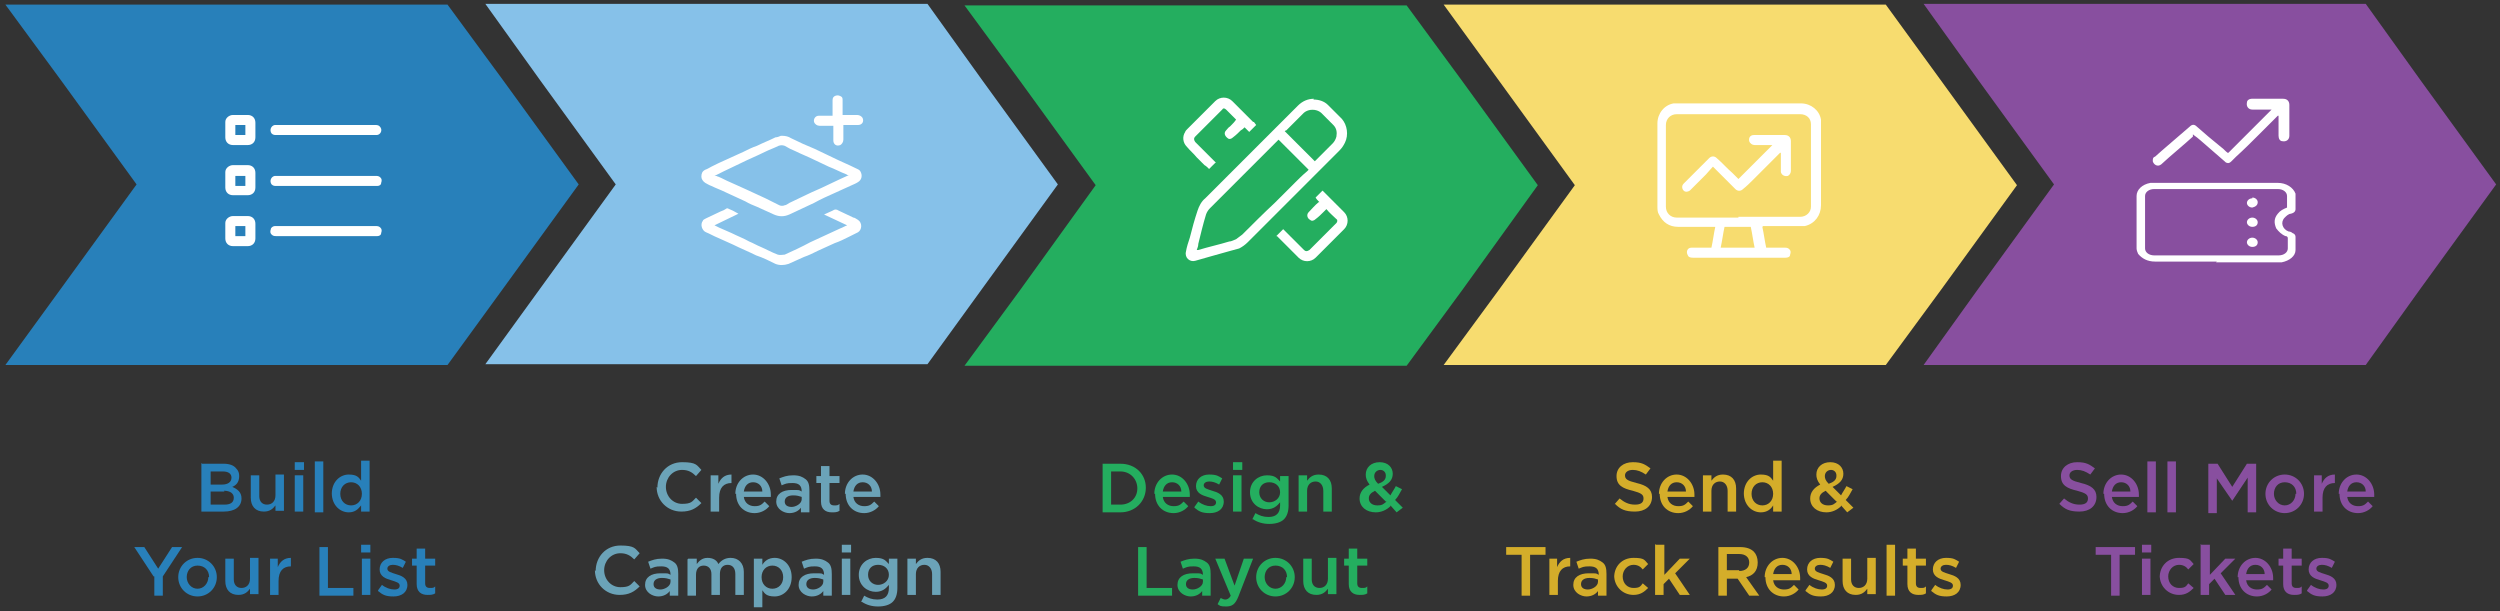 <?xml version="1.0" encoding="UTF-8"?>
<svg xmlns="http://www.w3.org/2000/svg" version="1.1" viewBox="0 0 324 79.2">
  <rect x="0" y="0" width="324" height="79.2" fill="#333333" stroke="none"/>
  <defs>
    <style>
      .cls-1 {
        fill: #86c1e9;
      }

      .cls-2 {
        fill: #6ba3b8;
      }

      .cls-3 {
        fill: #f7dc6f;
      }

      .cls-4 {
        fill: #fff;
      }

      .cls-5 {
        fill: #884f9f;
      }

      .cls-6 {
        fill: #d4ad2a;
      }

      .cls-7 {
        fill: #24ae5f;
      }

      .cls-8 {
        fill: #2880ba;
      }
    </style>
  </defs>
  <!-- Generator: Adobe Illustrator 28.6.0, SVG Export Plug-In . SVG Version: 1.2.0 Build 709)  -->
  <g>
    <g id="Layer_1">
      <g>
        <g>
          <polygon class="cls-8" points="65.2 10.4 58 .6 .7 .6 7.9 10.4 17.7 23.9 7.9 37.4 .7 47.3 58 47.3 65.2 37.4 75 23.9 65.2 10.4"/>
          <polygon class="cls-1" points="127.3 10.4 120.2 .5 62.9 .5 70 10.4 79.8 23.9 70 37.4 62.9 47.2 120.2 47.2 127.3 37.4 137.1 23.9 127.3 10.4"/>
          <polygon class="cls-7" points="189.5 10.5 182.3 .7 125 .7 132.2 10.5 142 24 132.2 37.6 125 47.4 182.3 47.4 189.5 37.6 199.3 24 189.5 10.5"/>
          <polygon class="cls-3" points="251.6 10.5 244.4 .6 187.1 .6 194.3 10.5 204.1 24 194.3 37.5 187.1 47.3 244.4 47.3 251.6 37.5 261.4 24 251.6 10.5"/>
          <polygon class="cls-5" points="313.7 10.4 306.6 .5 249.3 .5 256.4 10.4 266.2 23.9 256.4 37.4 249.3 47.3 306.6 47.3 313.7 37.4 323.5 23.9 313.7 10.4"/>
        </g>
        <g>
          <path class="cls-7" d="M142.9,60.1h2.3c2,0,3.3,1.4,3.3,3.1h0c0,1.8-1.4,3.2-3.3,3.2h-2.3v-6.3ZM144,61.1v4.3h1.2c1.3,0,2.2-.9,2.2-2.1h0c0-1.2-.9-2.2-2.2-2.2h-1.2Z"/>
          <path class="cls-7" d="M149.6,64h0c0-1.4,1-2.5,2.3-2.5s2.3,1.2,2.3,2.6,0,.2,0,.3h-3.5c.1.8.7,1.2,1.4,1.2s.9-.2,1.3-.6l.6.6c-.4.5-1.1.9-1.9.9-1.4,0-2.4-1-2.4-2.5ZM153.1,63.7c0-.7-.5-1.2-1.2-1.2s-1.1.5-1.2,1.2h2.4Z"/>
          <path class="cls-7" d="M154.8,65.7l.5-.7c.5.4,1.1.6,1.6.6s.7-.2.7-.5h0c0-.4-.5-.5-1.1-.7-.7-.2-1.5-.5-1.5-1.4h0c0-.9.7-1.5,1.7-1.5s1.2.2,1.7.5l-.4.8c-.5-.3-.9-.4-1.3-.4s-.7.2-.7.5h0c0,.4.5.5,1.1.7.7.2,1.5.5,1.5,1.4h0c0,1-.8,1.5-1.8,1.5s-1.4-.2-2-.7Z"/>
          <path class="cls-7" d="M159.8,59.9h1.2v1h-1.2v-1ZM159.8,61.6h1.1v4.7h-1.1v-4.7Z"/>
          <path class="cls-7" d="M162.3,67.3l.4-.8c.5.3,1,.5,1.7.5,1,0,1.5-.5,1.5-1.5v-.4c-.4.5-.9.9-1.7.9-1.1,0-2.2-.8-2.2-2.2h0c0-1.4,1.1-2.2,2.2-2.2s1.3.4,1.7.8v-.7h1.1v3.8c0,.8-.2,1.4-.6,1.8s-1.1.6-1.9.6-1.5-.2-2.1-.6ZM165.9,63.8h0c0-.8-.6-1.3-1.4-1.3s-1.3.5-1.3,1.3h0c0,.8.6,1.3,1.3,1.3s1.4-.5,1.4-1.3Z"/>
          <path class="cls-7" d="M168.3,61.6h1.1v.7c.3-.4.7-.8,1.5-.8,1.1,0,1.7.7,1.7,1.8v3h-1.1v-2.7c0-.7-.4-1.2-1-1.2s-1.1.4-1.1,1.2v2.7h-1.1v-4.7Z"/>
          <path class="cls-7" d="M180.2,65.6c-.5.5-1.2.8-1.9.8-1.2,0-2.1-.7-2.1-1.8h0c0-.8.5-1.4,1.3-1.8-.4-.5-.5-.9-.5-1.3h0c0-.9.7-1.6,1.8-1.6s1.7.7,1.7,1.5h0c0,.8-.5,1.3-1.4,1.7l1.1,1.1c.2-.4.5-.8.7-1.2l.8.4c-.3.5-.5,1-.9,1.4l1,1-.8.6-.8-.9ZM179.6,65l-1.4-1.4c-.6.3-.8.6-.8,1h0c0,.5.4.9,1.1.9s.8-.2,1.2-.5ZM179.6,61.6h0c0-.4-.3-.7-.7-.7s-.8.3-.8.8h0c0,.3.1.6.5,1,.6-.2,1-.5,1-1Z"/>
          <path class="cls-7" d="M147.5,70.9h1.1v5.3h3.3v1h-4.4v-6.3Z"/>
          <path class="cls-7" d="M152.6,75.8h0c0-1,.8-1.5,2-1.5s.9,0,1.3.2h0c0-.8-.4-1.1-1.2-1.1s-.9.1-1.4.3l-.3-.9c.5-.2,1-.4,1.8-.4s1.2.2,1.6.5c.4.3.5.8.5,1.5v2.8h-1.1v-.6c-.3.4-.8.7-1.5.7s-1.7-.5-1.7-1.5ZM155.9,75.4v-.3c-.3-.1-.6-.2-1.1-.2-.7,0-1.1.3-1.1.8h0c0,.5.4.7.9.7s1.3-.4,1.3-1Z"/>
          <path class="cls-7" d="M161.3,72.4h1.1l-1.9,4.9c-.4,1-.8,1.3-1.6,1.3s-.8-.1-1.1-.3l.4-.8c.2.1.4.2.6.2s.5-.1.7-.5l-2-4.8h1.2l1.3,3.5,1.2-3.5Z"/>
          <path class="cls-7" d="M162.8,74.8h0c0-1.4,1.1-2.5,2.5-2.5s2.5,1.1,2.5,2.5h0c0,1.4-1.1,2.5-2.5,2.5s-2.5-1.1-2.5-2.5ZM166.8,74.8h0c0-.9-.6-1.5-1.5-1.5s-1.4.7-1.4,1.5h0c0,.8.6,1.5,1.4,1.5s1.4-.7,1.4-1.5Z"/>
          <path class="cls-7" d="M168.9,75.4v-3h1.1v2.7c0,.7.4,1.1,1,1.1s1.1-.4,1.1-1.2v-2.7h1.1v4.7h-1.1v-.7c-.3.4-.7.8-1.5.8-1.1,0-1.7-.7-1.7-1.8Z"/>
          <path class="cls-7" d="M174.8,75.8v-2.5h-.6v-.9h.6v-1.3h1.1v1.3h1.3v.9h-1.3v2.3c0,.4.2.6.6.6s.5,0,.7-.2v.9c-.3.2-.6.2-1,.2-.8,0-1.4-.4-1.4-1.4Z"/>
        </g>
        <g>
          <path class="cls-5" d="M266.8,65.4l.7-.8c.6.5,1.2.8,2,.8s1.1-.3,1.1-.8h0c0-.5-.3-.7-1.4-1-1.3-.3-2.1-.7-2.1-1.9h0c0-1.1.9-1.8,2.1-1.8s1.6.3,2.3.8l-.6.8c-.6-.4-1.1-.6-1.7-.6s-1,.3-1,.7h0c0,.5.3.7,1.5,1,1.3.3,2,.8,2,1.8h0c0,1.2-.9,1.9-2.2,1.9s-1.9-.3-2.6-1Z"/>
          <path class="cls-5" d="M272.6,64h0c0-1.4,1-2.5,2.3-2.5s2.3,1.2,2.3,2.6,0,.2,0,.3h-3.5c.1.8.7,1.2,1.4,1.2s.9-.2,1.3-.6l.6.6c-.4.5-1.1.9-1.9.9-1.4,0-2.4-1-2.4-2.5ZM276.1,63.7c0-.7-.5-1.2-1.2-1.2s-1.1.5-1.2,1.2h2.4Z"/>
          <path class="cls-5" d="M278.3,59.8h1.1v6.6h-1.1v-6.6Z"/>
          <path class="cls-5" d="M280.9,59.8h1.1v6.6h-1.1v-6.6Z"/>
          <path class="cls-5" d="M286.2,60.1h1.2l1.9,3,1.9-3h1.2v6.3h-1.1v-4.5l-2,3h0l-2-2.9v4.5h-1.1v-6.3Z"/>
          <path class="cls-5" d="M293.6,64h0c0-1.4,1.1-2.5,2.5-2.5s2.5,1.1,2.5,2.5h0c0,1.4-1.1,2.5-2.5,2.5s-2.5-1.1-2.5-2.5ZM297.6,64h0c0-.9-.6-1.5-1.5-1.5s-1.4.7-1.4,1.5h0c0,.8.6,1.5,1.4,1.5s1.4-.7,1.4-1.5Z"/>
          <path class="cls-5" d="M299.8,61.6h1.1v1.1c.3-.7.8-1.2,1.7-1.2v1.1h0c-1,0-1.6.6-1.6,1.9v1.8h-1.1v-4.7Z"/>
          <path class="cls-5" d="M303.1,64h0c0-1.4,1-2.5,2.3-2.5s2.3,1.2,2.3,2.6,0,.2,0,.3h-3.5c.1.8.7,1.2,1.4,1.2s.9-.2,1.3-.6l.6.6c-.4.5-1.1.9-1.9.9-1.4,0-2.4-1-2.4-2.5ZM306.6,63.7c0-.7-.5-1.2-1.2-1.2s-1.1.5-1.2,1.2h2.4Z"/>
          <path class="cls-5" d="M273.6,71.9h-2v-1h5.1v1h-2v5.3h-1.1v-5.3Z"/>
          <path class="cls-5" d="M277.6,70.6h1.2v1h-1.2v-1ZM277.6,72.4h1.1v4.7h-1.1v-4.7Z"/>
          <path class="cls-5" d="M279.9,74.8h0c0-1.4,1-2.5,2.5-2.5s1.4.3,1.9.8l-.7.7c-.3-.4-.7-.6-1.2-.6-.8,0-1.4.7-1.4,1.5h0c0,.9.6,1.5,1.4,1.5s.9-.2,1.2-.6l.7.6c-.5.5-1,.9-1.9.9-1.4,0-2.5-1.1-2.5-2.5Z"/>
          <path class="cls-5" d="M285.3,70.6h1.1v3.9l2-2.1h1.3l-1.9,1.9,1.9,2.8h-1.3l-1.4-2.1-.7.7v1.4h-1.1v-6.6Z"/>
          <path class="cls-5" d="M290,74.8h0c0-1.4,1-2.5,2.3-2.5s2.3,1.2,2.3,2.6,0,.2,0,.3h-3.5c.1.8.7,1.2,1.4,1.2s.9-.2,1.3-.6l.6.6c-.4.5-1.1.9-1.9.9-1.4,0-2.4-1-2.4-2.5ZM293.5,74.4c0-.7-.5-1.2-1.2-1.2s-1.1.5-1.2,1.2h2.4Z"/>
          <path class="cls-5" d="M295.9,75.8v-2.5h-.6v-.9h.6v-1.3h1.1v1.3h1.3v.9h-1.3v2.3c0,.4.2.6.6.6s.5,0,.7-.2v.9c-.3.2-.6.2-1,.2-.8,0-1.4-.4-1.4-1.4Z"/>
          <path class="cls-5" d="M299,76.5l.5-.7c.5.4,1.1.6,1.6.6s.7-.2.7-.5h0c0-.4-.5-.5-1.1-.7-.7-.2-1.5-.5-1.5-1.4h0c0-.9.7-1.5,1.7-1.5s1.2.2,1.7.5l-.4.8c-.5-.3-.9-.4-1.3-.4s-.7.2-.7.5h0c0,.4.5.5,1.1.7.7.2,1.5.5,1.5,1.4h0c0,1-.8,1.5-1.8,1.5s-1.4-.2-2-.7Z"/>
        </g>
        <g>
          <path class="cls-6" d="M209.2,65.4l.7-.8c.6.5,1.2.8,2,.8s1.1-.3,1.1-.8h0c0-.5-.3-.7-1.4-1-1.3-.3-2.1-.7-2.1-1.9h0c0-1.1.9-1.8,2.1-1.8s1.6.3,2.3.8l-.6.8c-.6-.4-1.1-.6-1.7-.6s-1,.3-1,.7h0c0,.5.3.7,1.5,1,1.3.3,2,.8,2,1.8h0c0,1.2-.9,1.9-2.2,1.9s-1.9-.3-2.6-1Z"/>
          <path class="cls-6" d="M215,64h0c0-1.4,1-2.5,2.3-2.5s2.3,1.2,2.3,2.6,0,.2,0,.3h-3.5c.1.8.7,1.2,1.4,1.2s.9-.2,1.3-.6l.6.6c-.4.5-1.1.9-1.9.9-1.4,0-2.4-1-2.4-2.5ZM218.5,63.7c0-.7-.5-1.2-1.2-1.2s-1.1.5-1.2,1.2h2.4Z"/>
          <path class="cls-6" d="M220.7,61.6h1.1v.7c.3-.4.7-.8,1.5-.8,1.1,0,1.7.7,1.7,1.8v3h-1.1v-2.7c0-.7-.4-1.2-1-1.2s-1.1.4-1.1,1.2v2.7h-1.1v-4.7Z"/>
          <path class="cls-6" d="M226,64h0c0-1.6,1.1-2.5,2.2-2.5s1.3.4,1.6.8v-2.6h1.1v6.6h-1.1v-.8c-.3.5-.8.9-1.6.9-1.1,0-2.2-.9-2.2-2.5ZM229.8,64h0c0-.9-.6-1.5-1.4-1.5s-1.4.6-1.4,1.5h0c0,.9.6,1.5,1.4,1.5s1.4-.6,1.4-1.5Z"/>
          <path class="cls-6" d="M238.6,65.6c-.5.5-1.2.8-1.9.8-1.2,0-2.1-.7-2.1-1.8h0c0-.8.5-1.4,1.3-1.8-.4-.5-.5-.9-.5-1.3h0c0-.9.7-1.6,1.8-1.6s1.7.7,1.7,1.5h0c0,.8-.5,1.3-1.4,1.7l1.1,1.1c.2-.4.5-.8.7-1.2l.8.4c-.3.5-.5,1-.9,1.4l1,1-.8.6-.8-.9ZM238,65l-1.4-1.4c-.6.3-.8.6-.8,1h0c0,.5.4.9,1.1.9s.8-.2,1.2-.5ZM238,61.6h0c0-.4-.3-.7-.7-.7s-.8.3-.8.8h0c0,.3.1.6.5,1,.6-.2,1-.5,1-1Z"/>
          <path class="cls-6" d="M197.2,71.9h-2v-1h5.1v1h-2v5.3h-1.1v-5.3Z"/>
          <path class="cls-6" d="M200.7,72.4h1.1v1.1c.3-.7.8-1.2,1.7-1.2v1.1h0c-1,0-1.6.6-1.6,1.9v1.8h-1.1v-4.7Z"/>
          <path class="cls-6" d="M203.9,75.8h0c0-1,.8-1.5,2-1.5s.9,0,1.3.2h0c0-.8-.4-1.1-1.2-1.1s-.9.1-1.4.3l-.3-.9c.5-.2,1-.4,1.8-.4s1.2.2,1.6.5c.4.3.5.8.5,1.5v2.8h-1.1v-.6c-.3.4-.8.7-1.5.7s-1.7-.5-1.7-1.5ZM207.1,75.4v-.3c-.3-.1-.6-.2-1.1-.2-.7,0-1.1.3-1.1.8h0c0,.5.4.7.9.7s1.3-.4,1.3-1Z"/>
          <path class="cls-6" d="M209.2,74.8h0c0-1.4,1-2.5,2.5-2.5s1.4.3,1.9.8l-.7.7c-.3-.4-.7-.6-1.2-.6-.8,0-1.4.7-1.4,1.5h0c0,.9.6,1.5,1.4,1.5s.9-.2,1.2-.6l.7.6c-.5.5-1,.9-1.9.9-1.4,0-2.5-1.1-2.5-2.5Z"/>
          <path class="cls-6" d="M214.6,70.6h1.1v3.9l2-2.1h1.3l-1.9,1.9,1.9,2.8h-1.3l-1.4-2.1-.7.7v1.4h-1.1v-6.6Z"/>
          <path class="cls-6" d="M222.7,70.9h2.8c.8,0,1.4.2,1.8.6.3.3.5.8.5,1.4h0c0,1.1-.6,1.7-1.5,1.9l1.7,2.4h-1.3l-1.5-2.2h-1.4v2.2h-1.1v-6.3ZM225.4,74c.8,0,1.3-.4,1.3-1.1h0c0-.7-.5-1.1-1.3-1.1h-1.6v2.1h1.6Z"/>
          <path class="cls-6" d="M228.7,74.8h0c0-1.4,1-2.5,2.3-2.5s2.3,1.2,2.3,2.6,0,.2,0,.3h-3.5c.1.8.7,1.2,1.4,1.2s.9-.2,1.3-.6l.6.6c-.4.5-1.1.9-1.9.9-1.4,0-2.4-1-2.4-2.5ZM232.2,74.4c0-.7-.5-1.2-1.2-1.2s-1.1.5-1.2,1.2h2.4Z"/>
          <path class="cls-6" d="M234,76.5l.5-.7c.5.4,1.1.6,1.6.6s.7-.2.7-.5h0c0-.4-.5-.5-1.1-.7-.7-.2-1.5-.5-1.5-1.4h0c0-.9.7-1.5,1.7-1.5s1.2.2,1.7.5l-.4.8c-.5-.3-.9-.4-1.3-.4s-.7.2-.7.5h0c0,.4.5.5,1.1.7.7.2,1.5.5,1.5,1.4h0c0,1-.8,1.5-1.8,1.5s-1.4-.2-2-.7Z"/>
          <path class="cls-6" d="M238.8,75.4v-3h1.1v2.7c0,.7.4,1.1,1,1.1s1.1-.4,1.1-1.2v-2.7h1.1v4.7h-1.1v-.7c-.3.4-.7.8-1.5.8-1.1,0-1.7-.7-1.7-1.8Z"/>
          <path class="cls-6" d="M244.5,70.6h1.1v6.6h-1.1v-6.6Z"/>
          <path class="cls-6" d="M247.2,75.8v-2.5h-.6v-.9h.6v-1.3h1.1v1.3h1.3v.9h-1.3v2.3c0,.4.2.6.6.6s.5,0,.7-.2v.9c-.3.2-.6.2-1,.2-.8,0-1.4-.4-1.4-1.4Z"/>
          <path class="cls-6" d="M250.3,76.5l.5-.7c.5.4,1.1.6,1.6.6s.7-.2.7-.5h0c0-.4-.5-.5-1.1-.7-.7-.2-1.5-.5-1.5-1.4h0c0-.9.7-1.5,1.7-1.5s1.2.2,1.7.5l-.4.8c-.5-.3-.9-.4-1.3-.4s-.7.2-.7.5h0c0,.4.5.5,1.1.7.7.2,1.5.5,1.5,1.4h0c0,1-.8,1.5-1.8,1.5s-1.4-.2-2-.7Z"/>
        </g>
        <g>
          <path class="cls-8" d="M26.2,60.1h2.8c.7,0,1.3.2,1.6.6.3.3.4.6.4,1h0c0,.8-.4,1.2-.9,1.4.7.3,1.2.7,1.2,1.5h0c0,1.1-.9,1.7-2.3,1.7h-2.9v-6.3ZM30,61.9c0-.5-.4-.8-1.1-.8h-1.6v1.7h1.5c.7,0,1.2-.3,1.2-.9h0ZM29.1,63.7h-1.8v1.7h1.8c.8,0,1.2-.3,1.2-.9h0c0-.5-.4-.9-1.3-.9Z"/>
          <path class="cls-8" d="M32.5,64.6v-3h1.1v2.7c0,.7.4,1.1,1,1.1s1.1-.4,1.1-1.2v-2.7h1.1v4.7h-1.1v-.7c-.3.4-.7.8-1.5.8-1.1,0-1.7-.7-1.7-1.8Z"/>
          <path class="cls-8" d="M38.2,59.9h1.2v1h-1.2v-1ZM38.2,61.6h1.1v4.7h-1.1v-4.7Z"/>
          <path class="cls-8" d="M40.8,59.8h1.1v6.6h-1.1v-6.6Z"/>
          <path class="cls-8" d="M43,64h0c0-1.6,1.1-2.5,2.2-2.5s1.3.4,1.6.8v-2.6h1.1v6.6h-1.1v-.8c-.4.5-.8.9-1.6.9-1.1,0-2.2-.9-2.2-2.5ZM46.9,64h0c0-.9-.6-1.5-1.4-1.5s-1.4.6-1.4,1.5h0c0,.9.6,1.5,1.4,1.5s1.4-.6,1.4-1.5Z"/>
          <path class="cls-8" d="M19.9,74.7l-2.5-3.8h1.3l1.8,2.8,1.8-2.8h1.3l-2.5,3.8v2.5h-1.1v-2.5Z"/>
          <path class="cls-8" d="M23.1,74.8h0c0-1.4,1.1-2.5,2.5-2.5s2.5,1.1,2.5,2.5h0c0,1.4-1.1,2.5-2.5,2.5s-2.5-1.1-2.5-2.5ZM27.1,74.8h0c0-.9-.6-1.5-1.5-1.5s-1.4.7-1.4,1.5h0c0,.8.6,1.5,1.4,1.5s1.4-.7,1.4-1.5Z"/>
          <path class="cls-8" d="M29.2,75.4v-3h1.1v2.7c0,.7.4,1.1,1,1.1s1.1-.4,1.1-1.2v-2.7h1.1v4.7h-1.1v-.7c-.3.4-.7.8-1.5.8-1.1,0-1.7-.7-1.7-1.8Z"/>
          <path class="cls-8" d="M34.9,72.4h1.1v1.1c.3-.7.8-1.2,1.7-1.2v1.1h0c-1,0-1.6.6-1.6,1.9v1.8h-1.1v-4.7Z"/>
          <path class="cls-8" d="M41.4,70.9h1.1v5.3h3.3v1h-4.4v-6.3Z"/>
          <path class="cls-8" d="M46.8,70.6h1.2v1h-1.2v-1ZM46.9,72.4h1.1v4.7h-1.1v-4.7Z"/>
          <path class="cls-8" d="M49,76.5l.5-.7c.5.4,1.1.6,1.6.6s.7-.2.7-.5h0c0-.4-.5-.5-1.1-.7-.7-.2-1.5-.5-1.5-1.4h0c0-.9.7-1.5,1.7-1.5s1.2.2,1.7.5l-.4.8c-.5-.3-.9-.4-1.3-.4s-.7.2-.7.5h0c0,.4.5.5,1.1.7.7.2,1.5.5,1.5,1.4h0c0,1-.8,1.5-1.8,1.5s-1.4-.2-2-.7Z"/>
          <path class="cls-8" d="M54,75.8v-2.5h-.6v-.9h.6v-1.3h1.1v1.3h1.3v.9h-1.3v2.3c0,.4.2.6.6.6s.5,0,.7-.2v.9c-.3.2-.6.2-1,.2-.8,0-1.4-.4-1.4-1.4Z"/>
        </g>
        <g>
          <path class="cls-2" d="M85.2,63.2h0c0-1.8,1.3-3.3,3.2-3.3s1.9.4,2.5,1l-.7.8c-.5-.5-1-.8-1.8-.8-1.2,0-2.1,1-2.1,2.2h0c0,1.2.9,2.2,2.1,2.2s1.3-.3,1.8-.8l.7.7c-.7.7-1.4,1.1-2.6,1.1-1.8,0-3.2-1.4-3.2-3.2Z"/>
          <path class="cls-2" d="M92,61.6h1.1v1.1c.3-.7.8-1.2,1.7-1.2v1.1h0c-1,0-1.6.6-1.6,1.9v1.8h-1.1v-4.7Z"/>
          <path class="cls-2" d="M95.3,64h0c0-1.4,1-2.5,2.3-2.5s2.3,1.2,2.3,2.6,0,.2,0,.3h-3.5c.1.8.7,1.2,1.4,1.2s.9-.2,1.3-.6l.6.6c-.4.5-1.1.9-1.9.9-1.4,0-2.4-1-2.4-2.5ZM98.8,63.7c0-.7-.5-1.2-1.2-1.2s-1.1.5-1.2,1.2h2.4Z"/>
          <path class="cls-2" d="M100.6,65h0c0-1,.8-1.5,2-1.5s.9,0,1.3.2h0c0-.8-.4-1.1-1.2-1.1s-.9.1-1.4.3l-.3-.9c.5-.2,1-.4,1.8-.4s1.2.2,1.6.5c.4.3.5.8.5,1.5v2.8h-1.1v-.6c-.3.4-.8.7-1.5.7s-1.7-.5-1.7-1.5ZM103.9,64.7v-.3c-.3-.1-.6-.2-1.1-.2-.7,0-1.1.3-1.1.8h0c0,.5.4.7.9.7s1.3-.4,1.3-1Z"/>
          <path class="cls-2" d="M106.4,65.1v-2.5h-.6v-.9h.6v-1.3h1.1v1.3h1.3v.9h-1.3v2.3c0,.4.2.6.6.6s.5,0,.7-.2v.9c-.3.2-.6.2-1,.2-.8,0-1.4-.4-1.4-1.4Z"/>
          <path class="cls-2" d="M109.5,64h0c0-1.4,1-2.5,2.3-2.5s2.3,1.2,2.3,2.6,0,.2,0,.3h-3.5c.1.8.7,1.2,1.4,1.2s.9-.2,1.3-.6l.6.6c-.4.5-1.1.9-1.9.9-1.4,0-2.4-1-2.4-2.5ZM113,63.7c0-.7-.5-1.2-1.2-1.2s-1.1.5-1.2,1.2h2.4Z"/>
          <path class="cls-2" d="M77.2,74h0c0-1.8,1.3-3.3,3.2-3.3s1.9.4,2.5,1l-.7.8c-.5-.5-1-.8-1.8-.8-1.2,0-2.1,1-2.1,2.2h0c0,1.2.9,2.2,2.1,2.2s1.3-.3,1.8-.8l.7.7c-.7.7-1.4,1.1-2.6,1.1-1.8,0-3.2-1.4-3.2-3.2Z"/>
          <path class="cls-2" d="M83.6,75.8h0c0-1,.8-1.5,2-1.5s.9,0,1.3.2h0c0-.8-.4-1.1-1.2-1.1s-.9.1-1.4.3l-.3-.9c.5-.2,1-.4,1.8-.4s1.2.2,1.6.5c.4.3.5.8.5,1.5v2.8h-1.1v-.6c-.3.4-.8.7-1.5.7s-1.7-.5-1.7-1.5ZM86.9,75.4v-.3c-.3-.1-.6-.2-1.1-.2-.7,0-1.1.3-1.1.8h0c0,.5.4.7.9.7s1.3-.4,1.3-1Z"/>
          <path class="cls-2" d="M89.2,72.4h1.1v.7c.3-.4.7-.8,1.4-.8s1.2.3,1.4.8c.4-.5.9-.8,1.6-.8,1,0,1.7.7,1.7,1.8v3h-1.1v-2.7c0-.8-.4-1.2-1-1.2s-1,.4-1,1.2v2.7h-1.1v-2.7c0-.7-.4-1.1-1-1.1s-1,.4-1,1.2v2.7h-1.1v-4.7Z"/>
          <path class="cls-2" d="M97.7,72.4h1.1v.8c.3-.5.8-.9,1.6-.9,1.1,0,2.2.9,2.2,2.5h0c0,1.6-1.1,2.5-2.2,2.5s-1.3-.4-1.6-.8v2.2h-1.1v-6.2ZM101.5,74.8h0c0-.9-.6-1.5-1.4-1.5s-1.4.6-1.4,1.5h0c0,.9.6,1.5,1.4,1.5s1.4-.6,1.4-1.5Z"/>
          <path class="cls-2" d="M103.5,75.8h0c0-1,.8-1.5,2-1.5s.9,0,1.3.2h0c0-.8-.4-1.1-1.2-1.1s-.9.1-1.4.3l-.3-.9c.5-.2,1-.4,1.8-.4s1.2.2,1.6.5c.4.3.5.8.5,1.5v2.8h-1.1v-.6c-.3.4-.8.7-1.5.7s-1.7-.5-1.7-1.5ZM106.7,75.4v-.3c-.3-.1-.6-.2-1.1-.2-.7,0-1.1.3-1.1.8h0c0,.5.4.7.9.7s1.3-.4,1.3-1Z"/>
          <path class="cls-2" d="M109.1,70.6h1.2v1h-1.2v-1ZM109.1,72.4h1.1v4.7h-1.1v-4.7Z"/>
          <path class="cls-2" d="M111.6,78l.4-.8c.5.3,1,.5,1.7.5,1,0,1.5-.5,1.5-1.5v-.4c-.4.5-.9.9-1.7.9-1.1,0-2.2-.8-2.2-2.2h0c0-1.4,1.1-2.2,2.2-2.2s1.3.4,1.7.8v-.7h1.1v3.8c0,.8-.2,1.4-.6,1.8s-1.1.6-1.9.6-1.5-.2-2.1-.6ZM115.2,74.5h0c0-.8-.6-1.3-1.4-1.3s-1.3.5-1.3,1.3h0c0,.8.6,1.3,1.3,1.3s1.4-.5,1.4-1.3Z"/>
          <path class="cls-2" d="M117.6,72.4h1.1v.7c.3-.4.7-.8,1.5-.8,1.1,0,1.7.7,1.7,1.8v3h-1.1v-2.7c0-.7-.4-1.2-1-1.2s-1.1.4-1.1,1.2v2.7h-1.1v-4.7Z"/>
        </g>
        <g>
          <path class="cls-4" d="M228.4,29.4c.2.9.3,1.8.5,2.7h.2c.7,0,1.5,0,2.2,0,.2,0,.4,0,.6.2.2.2.2.4.1.7,0,.3-.3.4-.6.4,0,0-.1,0-.2,0-3.9,0-7.9,0-11.8,0-.4,0-.6-.1-.7-.4-.2-.4,0-.9.5-.9,0,0,.1,0,.2,0,.7,0,1.4,0,2.2,0h.2c.2-.9.3-1.8.5-2.7h-.2c-1.5,0-3.1,0-4.6,0-1.2,0-2-.6-2.5-1.6-.2-.3-.2-.7-.2-1.1,0-3.6,0-7.1,0-10.7,0-1.3.9-2.4,2.1-2.6.2,0,.4,0,.6,0,5.3,0,10.6,0,15.9,0,1.3,0,2.4.9,2.6,2.1,0,.2,0,.4,0,.6,0,3.5,0,7,0,10.5,0,1.3-.8,2.4-2.1,2.7-.2,0-.4,0-.6,0-1.5,0-3.1,0-4.6,0h-.2ZM225.3,28.1c2.7,0,5.3,0,8,0,.8,0,1.4-.6,1.4-1.3,0-3.6,0-7.1,0-10.7,0-.8-.6-1.3-1.4-1.3-5.3,0-10.6,0-16,0-.8,0-1.4.6-1.4,1.4,0,3.5,0,7.1,0,10.6,0,.8.6,1.4,1.4,1.4,2.7,0,5.3,0,8,0ZM227,29.4h-3.5c-.2.9-.3,1.8-.5,2.7h4.4c-.2-.9-.3-1.8-.5-2.7Z"/>
          <path class="cls-4" d="M221.9,21.7c-.3.3-.5.6-.8.9-.6.6-1.1,1.1-1.7,1.7-.1.1-.3.3-.4.4-.3.2-.6.2-.8,0-.2-.2-.3-.6,0-.9,0,0,0,0,.1-.1,1.1-1.1,2.1-2.1,3.2-3.2.3-.3.7-.3,1,0,.7.6,1.3,1.3,2,1.9.3.3.6.6.8.8,1.5-1.5,2.9-2.9,4.4-4.4,0,0,0,0-.1,0-.7,0-1.4,0-2.2,0-.3,0-.6-.2-.7-.5-.1-.4.1-.8.6-.8,0,0,.1,0,.2,0,1.3,0,2.5,0,3.8,0,.5,0,.8.3.8.8,0,1.3,0,2.6,0,3.8,0,.4-.2.6-.4.7-.4.1-.8-.1-.9-.5,0,0,0-.1,0-.2,0-.7,0-1.4,0-2.1v-.2s0,0-.1,0c-1.2,1.2-2.3,2.3-3.5,3.5-.4.4-.8.8-1.3,1.2-.3.3-.7.3-1,0-.6-.6-1.3-1.3-1.9-1.9-.3-.3-.6-.6-1-1Z"/>
        </g>
        <g id="dOKKmE.tif">
          <g>
            <path class="cls-4" d="M42.3,17.5c-2.2,0-4.3,0-6.5,0-.2,0-.4,0-.6-.2-.3-.4-.1-1,.4-1.1,0,0,.1,0,.2,0,4.3,0,8.6,0,12.9,0,.4,0,.6.2.7.5.1.4-.2.8-.6.8,0,0-.1,0-.2,0-2.1,0-4.3,0-6.4,0Z"/>
            <path class="cls-4" d="M42.3,24.1c-2.2,0-4.3,0-6.5,0-.2,0-.4,0-.6-.2-.3-.4-.1-1,.4-1.1,0,0,.1,0,.2,0,4.3,0,8.6,0,12.9,0,.2,0,.4,0,.6.2.2.2.2.4.1.7,0,.3-.3.4-.5.4,0,0-.1,0-.2,0-2.1,0-4.3,0-6.4,0Z"/>
            <path class="cls-4" d="M42.3,30.6c-2.2,0-4.3,0-6.5,0-.2,0-.4,0-.6-.2-.2-.2-.2-.4-.1-.7,0-.2.3-.4.5-.4,0,0,.1,0,.2,0,4.3,0,8.6,0,12.9,0,.2,0,.4,0,.6.2.2.2.2.4.1.7,0,.3-.3.4-.5.4,0,0-.1,0-.2,0-2.2,0-4.3,0-6.5,0Z"/>
            <path class="cls-4" d="M29.2,16.9c0-.4,0-.7,0-1.1,0-.5.5-.9,1-.9.6,0,1.3,0,1.9,0,.6,0,1,.4,1,1,0,.6,0,1.3,0,1.9,0,.6-.4,1-1,1-.6,0-1.3,0-1.9,0-.6,0-1-.4-1-1,0-.3,0-.6,0-.9,0,0,0,0,0,0ZM31.8,17.5v-1.3h-1.3v1.3h1.3Z"/>
            <path class="cls-4" d="M29.2,23.4c0-.4,0-.7,0-1.1,0-.5.5-.9,1-.9.6,0,1.3,0,1.9,0,.6,0,1,.4,1,1,0,.6,0,1.3,0,1.9,0,.6-.4,1-1,1-.6,0-1.3,0-1.9,0-.6,0-1-.4-1-1,0-.3,0-.6,0-.9,0,0,0,0,0,0ZM31.8,24.1v-1.3h-1.3v1.3h1.3Z"/>
            <path class="cls-4" d="M29.2,30c0-.4,0-.7,0-1.1,0-.5.5-.9,1-.9.6,0,1.3,0,1.9,0,.6,0,1,.4,1,1,0,.6,0,1.3,0,1.9,0,.6-.4,1-1,1-.6,0-1.3,0-1.9,0-.6,0-1-.4-1-1,0-.3,0-.6,0-.9h0ZM30.5,29.3v1.3h1.3v-1.3h-1.3Z"/>
          </g>
        </g>
        <g id="_x33_Urmyz.tif">
          <g>
            <path class="cls-4" d="M170.2,12.9c.7,0,1.4.2,1.9.7.6.6,1.2,1.2,1.8,1.8.7.8.9,2.1.4,3.1-.2.4-.4.7-.7,1-4,4-7.9,7.9-11.9,11.9-.3.3-.7.6-1.1.8-.4.1-.7.2-1.1.3-.8.2-1.7.5-2.5.7-.7.2-1.4.4-2.1.6-.7.2-1.4-.4-1.2-1.2.1-.6.3-1.2.5-1.8.3-1.2.6-2.3,1-3.5.2-.6.5-1.2,1-1.6,4-4,8-8,12-12,.6-.6,1.3-.9,2.1-.9ZM169.5,21.9c-1.3-1.3-2.6-2.6-3.8-3.8-.2.2-.3.3-.5.5-1.4,1.4-2.8,2.8-4.2,4.2-.9.9-1.9,1.9-2.8,2.8-.5.5-.9.9-1.4,1.4-.2.2-.4.5-.5.8-.4,1.3-.7,2.6-1,3.8,0,.3-.1.5-.2.8,0,0,.1,0,.2,0,1.3-.4,2.7-.7,4-1.1.3,0,.6-.2.9-.3.3-.2.5-.4.8-.6,1.4-1.4,2.8-2.8,4.2-4.1.9-.9,1.7-1.7,2.6-2.6.5-.5,1-1,1.6-1.5,0,0,.1-.1.2-.2ZM170.4,20.9s0,0,0,0c.8-.8,1.5-1.5,2.3-2.3.2-.2.4-.5.5-.9.1-.6,0-1.1-.4-1.5,0,0-.2-.2-.3-.3-.4-.4-.9-.9-1.3-1.3-.6-.5-1.6-.5-2.2,0-.8.8-1.5,1.5-2.3,2.3,0,0-.1,0-.2.1,1.3,1.3,2.6,2.6,3.8,3.8Z"/>
            <path class="cls-4" d="M162.8,16.2c-.3.3-.6.6-.9.9-.2-.2-.4-.4-.6-.6-.2.2-.3.3-.5.4-.3.3-.6.6-1,.9-.2.2-.5.3-.7.1-.4-.3-.5-.7-.2-1,.2-.2.3-.4.5-.5.3-.3.6-.6.8-.9-.2-.2-.3-.3-.5-.5-.3-.3-.5-.5-.8-.8-.2-.2-.4-.2-.5,0,0,0,0,0,0,0-1.2,1.2-2.3,2.3-3.5,3.5-.2.2-.2.4,0,.7.9.9,1.8,1.8,2.6,2.6,0,0,0,0,.1,0-.3.3-.6.6-.9.9-.2-.2-.4-.4-.6-.5-.3-.3-.7-.7-1-1-.4-.5-.9-.9-1.3-1.4-.5-.5-.6-1.3-.2-1.9,0-.1.2-.3.3-.4,1.2-1.2,2.4-2.4,3.6-3.6.6-.6,1.6-.6,2.2,0,.9.9,1.8,1.8,2.7,2.7,0,0,0,0,.1,0Z"/>
            <path class="cls-4" d="M165.4,30.6c.3-.3.6-.6.9-.9,0,0,0,0,.1.1.9.9,1.8,1.8,2.6,2.6.2.2.4.2.7,0,1.2-1.2,2.3-2.3,3.5-3.5.1-.1.2-.4,0-.5-.4-.4-.9-.8-1.3-1.3,0,0,0,0,0,0-.1.1-.3.3-.4.4-.3.3-.6.6-1,.9-.2.2-.5.3-.7.1-.4-.2-.5-.7-.2-1,.4-.4.8-.9,1.3-1.3,0,0,0,0,.1,0-.2-.2-.4-.4-.5-.6.3-.3.6-.6.9-.9,0,0,0,0,0,0,.9.9,1.8,1.8,2.8,2.8.6.6.6,1.6,0,2.2-1.2,1.2-2.5,2.5-3.7,3.7-.6.6-1.6.6-2.2,0-.9-.9-1.8-1.8-2.8-2.8,0,0,0,0-.1,0Z"/>
          </g>
        </g>
        <g>
          <g id="If82W5.tif">
            <path class="cls-4" d="M284.2,17.7c-.3.3-.6.5-.9.8-.7.6-1.5,1.3-2.2,1.9-.3.3-.7.6-1,.9-.5.4-1,0-1.1-.4,0-.3,0-.5.3-.6.3-.3.6-.5.9-.8,1.2-1,2.4-2.1,3.6-3.1.3-.3.6-.3.9,0,.5.4,1,.9,1.5,1.3.6.5,1.1.9,1.7,1.4.3.2.5.5.8.7,0,0,0,0,.1,0,1.9-1.9,3.8-3.8,5.6-5.6,0,0,0,0-.1,0-.8,0-1.6,0-2.4,0-.5,0-.8-.4-.7-.9,0-.3.3-.5.6-.5.3,0,.6,0,.9,0,1.1,0,2.1,0,3.2,0,.5,0,.8.3.8.8,0,1.3,0,2.7,0,4,0,.5-.4.8-.9.7-.3,0-.5-.3-.5-.7,0-.8,0-1.6,0-2.4,0,0,0,0,0-.2,0,0,0,0-.1,0-.8.8-1.6,1.6-2.4,2.4-1,1-2,2-3,2.9-.2.2-.4.4-.6.6-.2.2-.4.3-.6.2-.1,0-.2-.1-.3-.2-.8-.7-1.5-1.3-2.3-2-.6-.5-1.1-1-1.7-1.4,0,0,0,0-.1-.1Z"/>
          </g>
          <g id="_x35_yNNkR.tif">
            <g>
              <path class="cls-4" d="M287.3,33.9c-2.7,0-5.3,0-8,0-1,0-1.7-.4-2.2-1-.1-.2-.2-.5-.2-.7,0-2.3,0-4.6,0-6.8,0-.8.7-1.5,1.8-1.7.2,0,.4,0,.5,0,5.3,0,10.6,0,16,0,1.1,0,2,.6,2.3,1.4,0,.1,0,.3,0,.4,0,.5,0,1,0,1.6,0,.3-.2.5-.6.6-.3,0-.6.3-.8.5-.6.6-.3,1.5.5,1.8.2,0,.4.1.5.2.3.1.4.3.4.5,0,.6,0,1.2,0,1.7,0,.8-.8,1.4-1.8,1.6-.2,0-.4,0-.6,0-2.6,0-5.3,0-7.9,0ZM287.3,33.1c2.7,0,5.3,0,8,0,.7,0,1.2-.4,1.2-.9,0-.4,0-.8,0-1.3,0-.1,0-.2-.2-.3,0,0,0,0-.1,0-.5-.2-.9-.6-1.2-1-.3-.7-.3-1.3.2-1.9.3-.4.7-.6,1.2-.8,0,0,0,0,0-.1,0-.5,0-.9,0-1.4,0-.5-.5-.9-1.2-.9-5.3,0-10.7,0-16,0-.7,0-1.2.4-1.2.9,0,2.3,0,4.5,0,6.8,0,.5.5.9,1.2.9,2.7,0,5.3,0,8,0Z"/>
              <path class="cls-4" d="M291.9,25.6c.4,0,.7.3.7.6,0,.4-.3.6-.7.7-.4,0-.7-.3-.7-.6,0-.3.3-.6.7-.6Z"/>
              <path class="cls-4" d="M292.6,28.8c0,.4-.3.6-.7.6-.4,0-.7-.3-.7-.6,0-.3.3-.6.7-.6.4,0,.7.3.7.6Z"/>
              <path class="cls-4" d="M292.6,31.4c0,.4-.3.6-.7.6-.4,0-.7-.3-.7-.6,0-.3.3-.6.7-.6.4,0,.7.3.7.6Z"/>
            </g>
          </g>
        </g>
        <g id="TJf4gw.tif">
          <g>
            <path class="cls-4" d="M101.4,17.6c.4,0,.8.1,1.1.3,1,.5,2.1,1,3.1,1.4.8.4,1.5.7,2.3,1.1,1,.5,2,.9,3,1.4.2.1.5.2.6.4.3.5.2,1.1-.3,1.4-.3.2-.6.3-.8.4-.7.3-1.5.7-2.2,1-.9.4-1.8.8-2.7,1.3-1.1.5-2.1,1-3.2,1.5-.7.3-1.3.3-2,0-.7-.3-1.5-.7-2.2-1-.5-.2-1-.4-1.5-.7-.9-.4-1.7-.8-2.6-1.2-.6-.3-1.2-.5-1.8-.8-.3-.1-.6-.3-.8-.4-.3-.2-.5-.5-.5-.8,0-.4.1-.7.5-.9.3-.1.6-.3.8-.4.6-.3,1.2-.6,1.9-.9.7-.3,1.5-.7,2.2-1,.6-.3,1.2-.6,1.8-.8.8-.4,1.6-.7,2.4-1.1.2,0,.5-.1.7-.2,0,0,0,0,0,0ZM92.8,22.8c.1,0,.2.1.3.1.5.2,1,.5,1.5.7.7.3,1.3.6,2,.9.9.4,1.7.8,2.6,1.2.6.3,1.2.6,1.8.9.2.1.5.1.7,0,.2,0,.4-.2.6-.3.8-.4,1.5-.7,2.3-1.1.8-.4,1.6-.7,2.4-1.1.6-.3,1.3-.6,1.9-.9.4-.2.7-.3,1.1-.5-.1,0-.2,0-.3-.1-.8-.3-1.5-.7-2.3-1-.6-.3-1.3-.6-1.9-.9-.8-.4-1.6-.7-2.4-1.1-.5-.2-.9-.4-1.4-.7-.3-.1-.5-.1-.8,0-.6.3-1.2.5-1.8.8-1,.5-2,.9-3,1.4-.8.4-1.5.7-2.3,1.1-.4.2-.8.4-1.2.6Z"/>
            <path class="cls-4" d="M110,29.3c-1.1-.5-2.1-1-3.2-1.5.4-.2.7-.3,1.1-.5,0,0,0,0,0,0,.3-.2.5-.2.8,0,.6.3,1.3.6,1.9.9.2,0,.4.2.6.3.6.4.5,1.3,0,1.6-.4.2-.8.4-1.2.6-.6.3-1.2.6-1.8.8-.7.3-1.5.7-2.2,1-.6.3-1.2.6-1.8.8-.7.3-1.3.6-2,.9-.6.2-1.2.2-1.7,0-.8-.4-1.6-.8-2.5-1.1-1-.5-2-.9-3-1.4-.7-.3-1.3-.6-2-.9-.5-.2-1-.5-1.5-.7-.5-.2-.8-1-.4-1.5,0-.1.2-.2.4-.3.6-.3,1.3-.6,1.9-.9.3-.1.5-.2.8-.4,0,0,0,0,.1,0,.5.2.9.4,1.4.7,0,0,0,0,0,0-1,.5-2.1,1-3.1,1.5.2.1.4.2.6.3.5.2,1.1.5,1.6.7.8.4,1.6.7,2.3,1.1.5.2,1,.5,1.5.7.7.3,1.4.7,2.2,1,.3.1.6,0,.9,0,1.1-.5,2.2-1,3.3-1.6,1.3-.6,2.6-1.2,3.9-1.8.3-.1.6-.3.9-.4Z"/>
            <path class="cls-4" d="M107.9,15v-.2c0-.6,0-1.2,0-1.8,0-.3.1-.5.4-.6.3-.1.5,0,.7.1.2.1.2.3.2.5,0,.6,0,1.2,0,1.7v.2c0,0,.1,0,.2,0,.6,0,1.2,0,1.7,0,.3,0,.6.2.7.4.2.5-.1.9-.6.9-.5,0-1,0-1.5,0-.1,0-.3,0-.4,0h0c0,.7,0,1.3,0,1.9,0,.3-.2.6-.4.7-.5.2-.9-.1-.9-.6,0-.5,0-1,0-1.4,0-.2,0-.3,0-.5,0,0,0,0-.1,0-.6,0-1.2,0-1.7,0-.3,0-.6-.2-.7-.5-.1-.4.2-.8.6-.8.3,0,.5,0,.8,0,.4,0,.8,0,1.2,0Z"/>
          </g>
        </g>
      </g>
    </g>
  </g>
</svg>